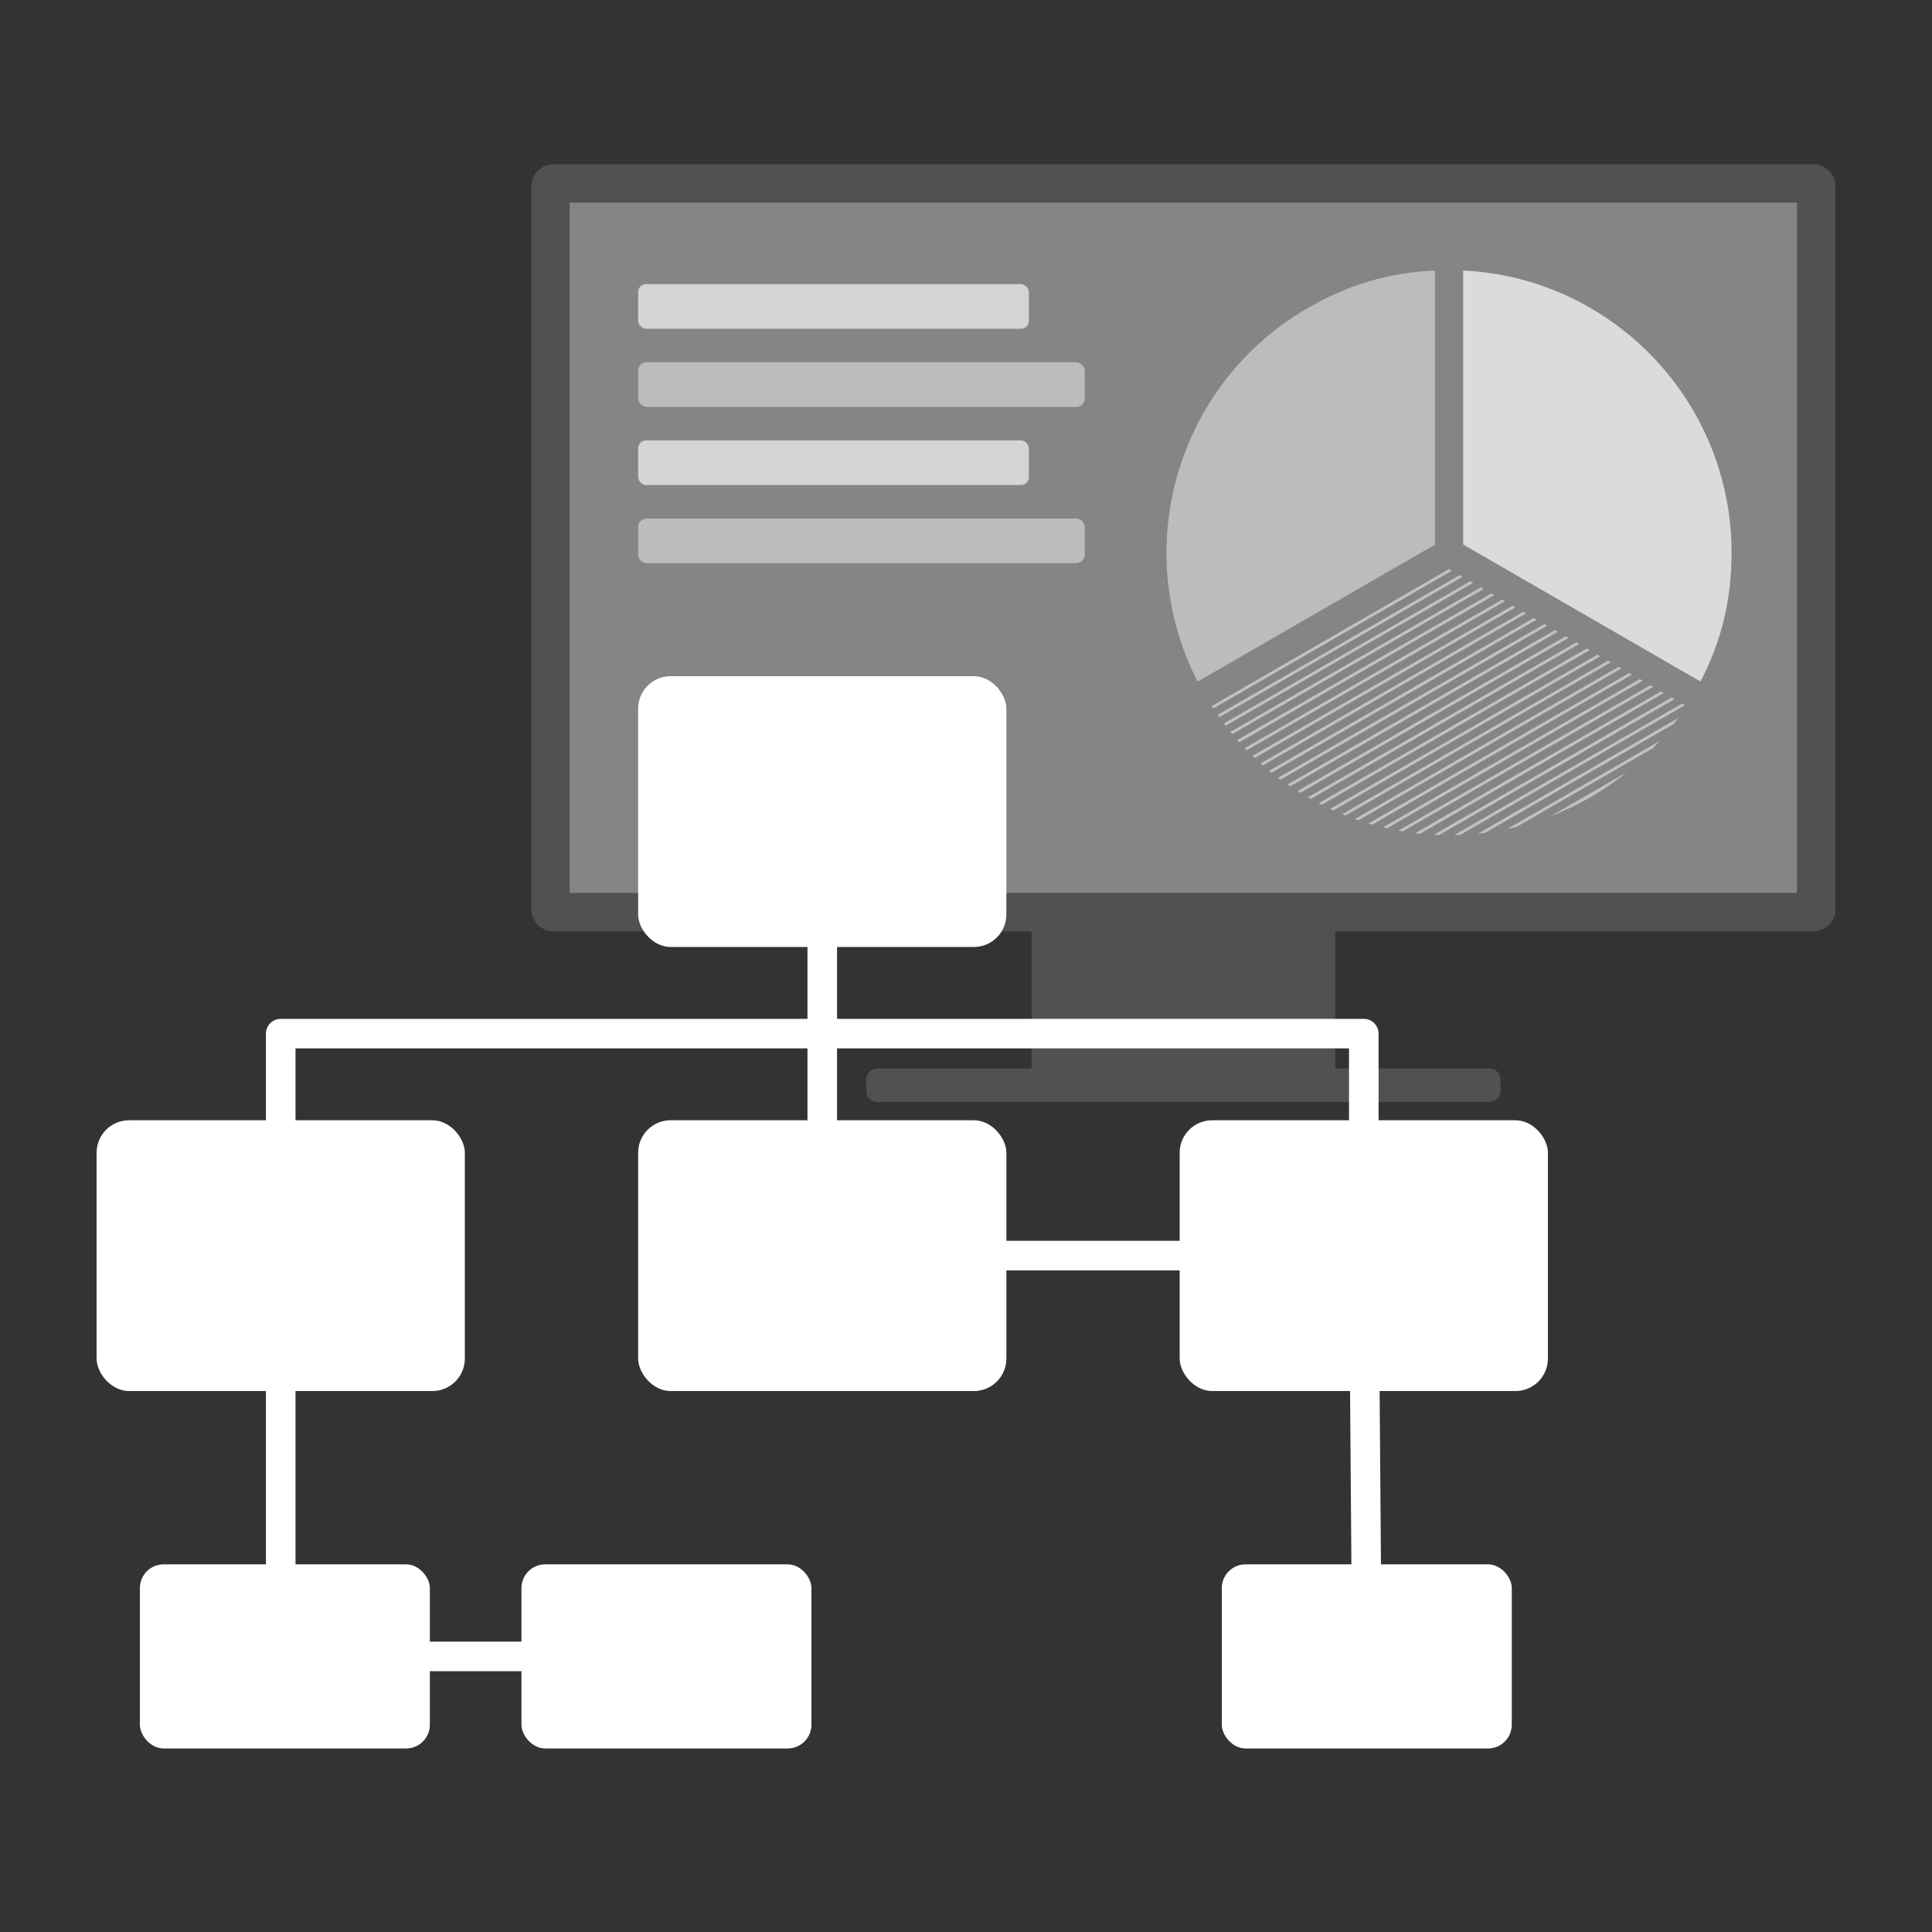 <?xml version="1.0" encoding="UTF-8"?><svg xmlns="http://www.w3.org/2000/svg" viewBox="0 0 200 200"><rect x="0" y="0" width="200" height="200" fill="#333333" stroke="none"/><defs><style>.d,.e,.f{fill:none;}.e{stroke-miterlimit:10;}.e,.f{stroke:#fff;stroke-width:3.06px;}.g,.h,.i,.j{fill:#fff;}.f{stroke-linejoin:round;}.h{opacity:.15;}.k,.i{opacity:.45;}.l{opacity:.4;}.m{opacity:.5;}.n{opacity:.7;}.j{opacity:.65;}</style></defs><g id="a"/><g id="b"><g id="c"><g><rect class="d" width="200" height="200"/><path class="h" d="M187.68,17H57.32c-1.28,0-2.32,1.04-2.32,2.32V94.1c0,1.28,1.04,2.32,2.32,2.32h49.47v14.19h-15.98c-.63,0-1.13,.51-1.13,1.13v1.21c0,.63,.51,1.13,1.13,1.13h63.39c.63,0,1.13-.51,1.13-1.13v-1.21c0-.63-.51-1.13-1.13-1.13h-15.98v-14.19h49.47c1.28,0,2.32-1.04,2.32-2.32V19.32c0-1.28-1.04-2.32-2.32-2.32Zm-1.65,75.44H58.97V20.97h127.06V92.44Z"/><g class="l"><rect class="g" x="58.97" y="20.97" width="127.06" height="71.47"/></g><rect class="j" x="66.06" y="29.41" width="40.45" height="4.62" rx=".82" ry=".82"/><rect class="i" x="66.06" y="37.5" width="46.23" height="4.62" rx=".87" ry=".87"/><rect class="j" x="66.06" y="45.59" width="40.45" height="4.62" rx=".82" ry=".82"/><rect class="i" x="66.06" y="53.68" width="46.23" height="4.62" rx=".87" ry=".87"/><g class="n"><path class="g" d="M151.47,28v28.37l24.56,14.18c2.2-4.22,3.22-8.45,3.22-13.34,0-15.66-12.31-28.45-27.78-29.21Z"/></g><g class="k"><path class="g" d="M148.54,28.01c-4.76,.21-8.93,1.43-13.16,3.88-13.56,7.83-18.48,24.89-11.4,38.67l24.57-14.18V28.01Z"/></g><g class="m"><path class="g" d="M157.98,63.5l-.3-.17-27.19,15.7c.08,.07,.15,.14,.23,.21l27.25-15.74Z"/><path class="g" d="M160.17,64.77l-.3-.17-27.57,15.92c.09,.06,.17,.13,.26,.19l27.61-15.94Z"/><path class="g" d="M164.56,67.3l-.3-.17-27.75,16.02c.1,.05,.21,.11,.31,.16l27.74-16.01Z"/><path class="g" d="M163.47,66.67l-.3-.17-27.78,16.04c.1,.06,.2,.11,.3,.17l27.78-16.04Z"/><path class="g" d="M161.27,65.4l-.3-.17-27.68,15.98c.09,.06,.18,.13,.27,.19l27.71-16Z"/><path class="g" d="M162.37,66.04l-.3-.17-27.75,16.02c.09,.06,.19,.12,.29,.18l27.76-16.03Z"/><path class="g" d="M159.08,64.14l-.3-.17-27.4,15.82c.08,.07,.17,.13,.25,.2l27.45-15.85Z"/><path class="g" d="M152.5,60.34l-.3-.17-25.5,14.72c.06,.08,.12,.16,.18,.24l25.61-14.79Z"/><path class="g" d="M156.59,62.7l-26.94,15.56c.07,.07,.15,.14,.22,.21l27.02-15.6-.3-.17Z"/><path class="g" d="M126.06,73.99c.06,.08,.11,.17,.17,.25l25.17-14.53-.3-.17-25.04,14.46Z"/><path class="g" d="M155.79,62.24l-.3-.17-26.64,15.38c.07,.07,.14,.14,.21,.22l26.72-15.43Z"/><path class="g" d="M153.59,60.97l-.3-.17-25.92,14.97c.06,.08,.12,.16,.19,.23l26.03-15.03Z"/><path class="g" d="M154.69,61.6l-.3-.17-26.3,15.18c.07,.08,.13,.15,.2,.23l26.4-15.24Z"/><path class="g" d="M173.25,74.95c.15-.2,.31-.4,.46-.61l-20.71,11.96c.25-.03,.5-.06,.75-.09l19.5-11.26Z"/><path class="g" d="M174.43,73l-.3-.17-23.59,13.62c.21,0,.42-.01,.62-.02l23.26-13.43Z"/><path class="g" d="M173.34,72.37l-.3-.17-24.62,14.22c.18,0,.36,.02,.55,.03l24.37-14.07Z"/><path class="g" d="M165.66,67.94l-.3-.17-27.66,15.97c.11,.05,.22,.1,.33,.15l27.64-15.96Z"/><path class="g" d="M171.13,77.44c.23-.24,.45-.48,.67-.73l-15.78,9.11c.32-.07,.64-.14,.96-.21l14.15-8.17Z"/><path class="g" d="M125.61,73.33l24.69-14.25-.3-.17-24.56,14.18c.05,.08,.11,.16,.17,.25Z"/><path class="g" d="M160.5,84.5c2.84-1.09,5.52-2.63,7.92-4.57l-7.92,4.57Z"/><path class="g" d="M172.24,71.74l-.3-.17-25.43,14.68c.17,.02,.33,.04,.5,.06l25.23-14.57Z"/><path class="g" d="M167.85,69.2l-.3-.17-27.29,15.76c.12,.04,.24,.09,.36,.13l27.22-15.72Z"/><path class="g" d="M166.76,68.57l-.3-.17-27.51,15.88c.11,.05,.23,.1,.34,.14l27.47-15.86Z"/><path class="g" d="M168.95,69.84l-.3-.17-26.99,15.58c.13,.04,.26,.08,.39,.12l26.89-15.53Z"/><path class="g" d="M171.14,71.1l-.3-.17-26.08,15.06c.15,.03,.31,.05,.46,.07l25.92-14.96Z"/><path class="g" d="M170.05,70.47l-.3-.17-26.59,15.35c.14,.03,.28,.07,.42,.1l26.46-15.28Z"/></g><rect class="g" x="10" y="115.97" width="38.12" height="28.03" rx="3.36" ry="3.36"/><rect class="g" x="66.06" y="115.97" width="38.12" height="28.03" rx="3.36" ry="3.36"/><rect class="g" x="122.12" y="115.97" width="38.12" height="28.03" rx="3.36" ry="3.36"/><rect class="g" x="66.06" y="70" width="38.12" height="28.03" rx="3.36" ry="3.36"/><rect class="g" x="14.48" y="161.94" width="30.02" height="19.06" rx="2.46" ry="2.46"/><rect class="g" x="53.98" y="161.94" width="30.02" height="19.06" rx="2.46" ry="2.46"/><polyline class="e" points="85.12 84.02 85.12 129.98 141.18 129.98 141.5 171.47"/><polyline class="f" points="68.99 171.47 29.06 171.47 29.06 129.98 29.06 107 85.12 107 141.18 107 141.18 129.98"/><rect class="g" x="126.48" y="161.94" width="30.02" height="19.06" rx="2.46" ry="2.46"/></g></g></g></svg>